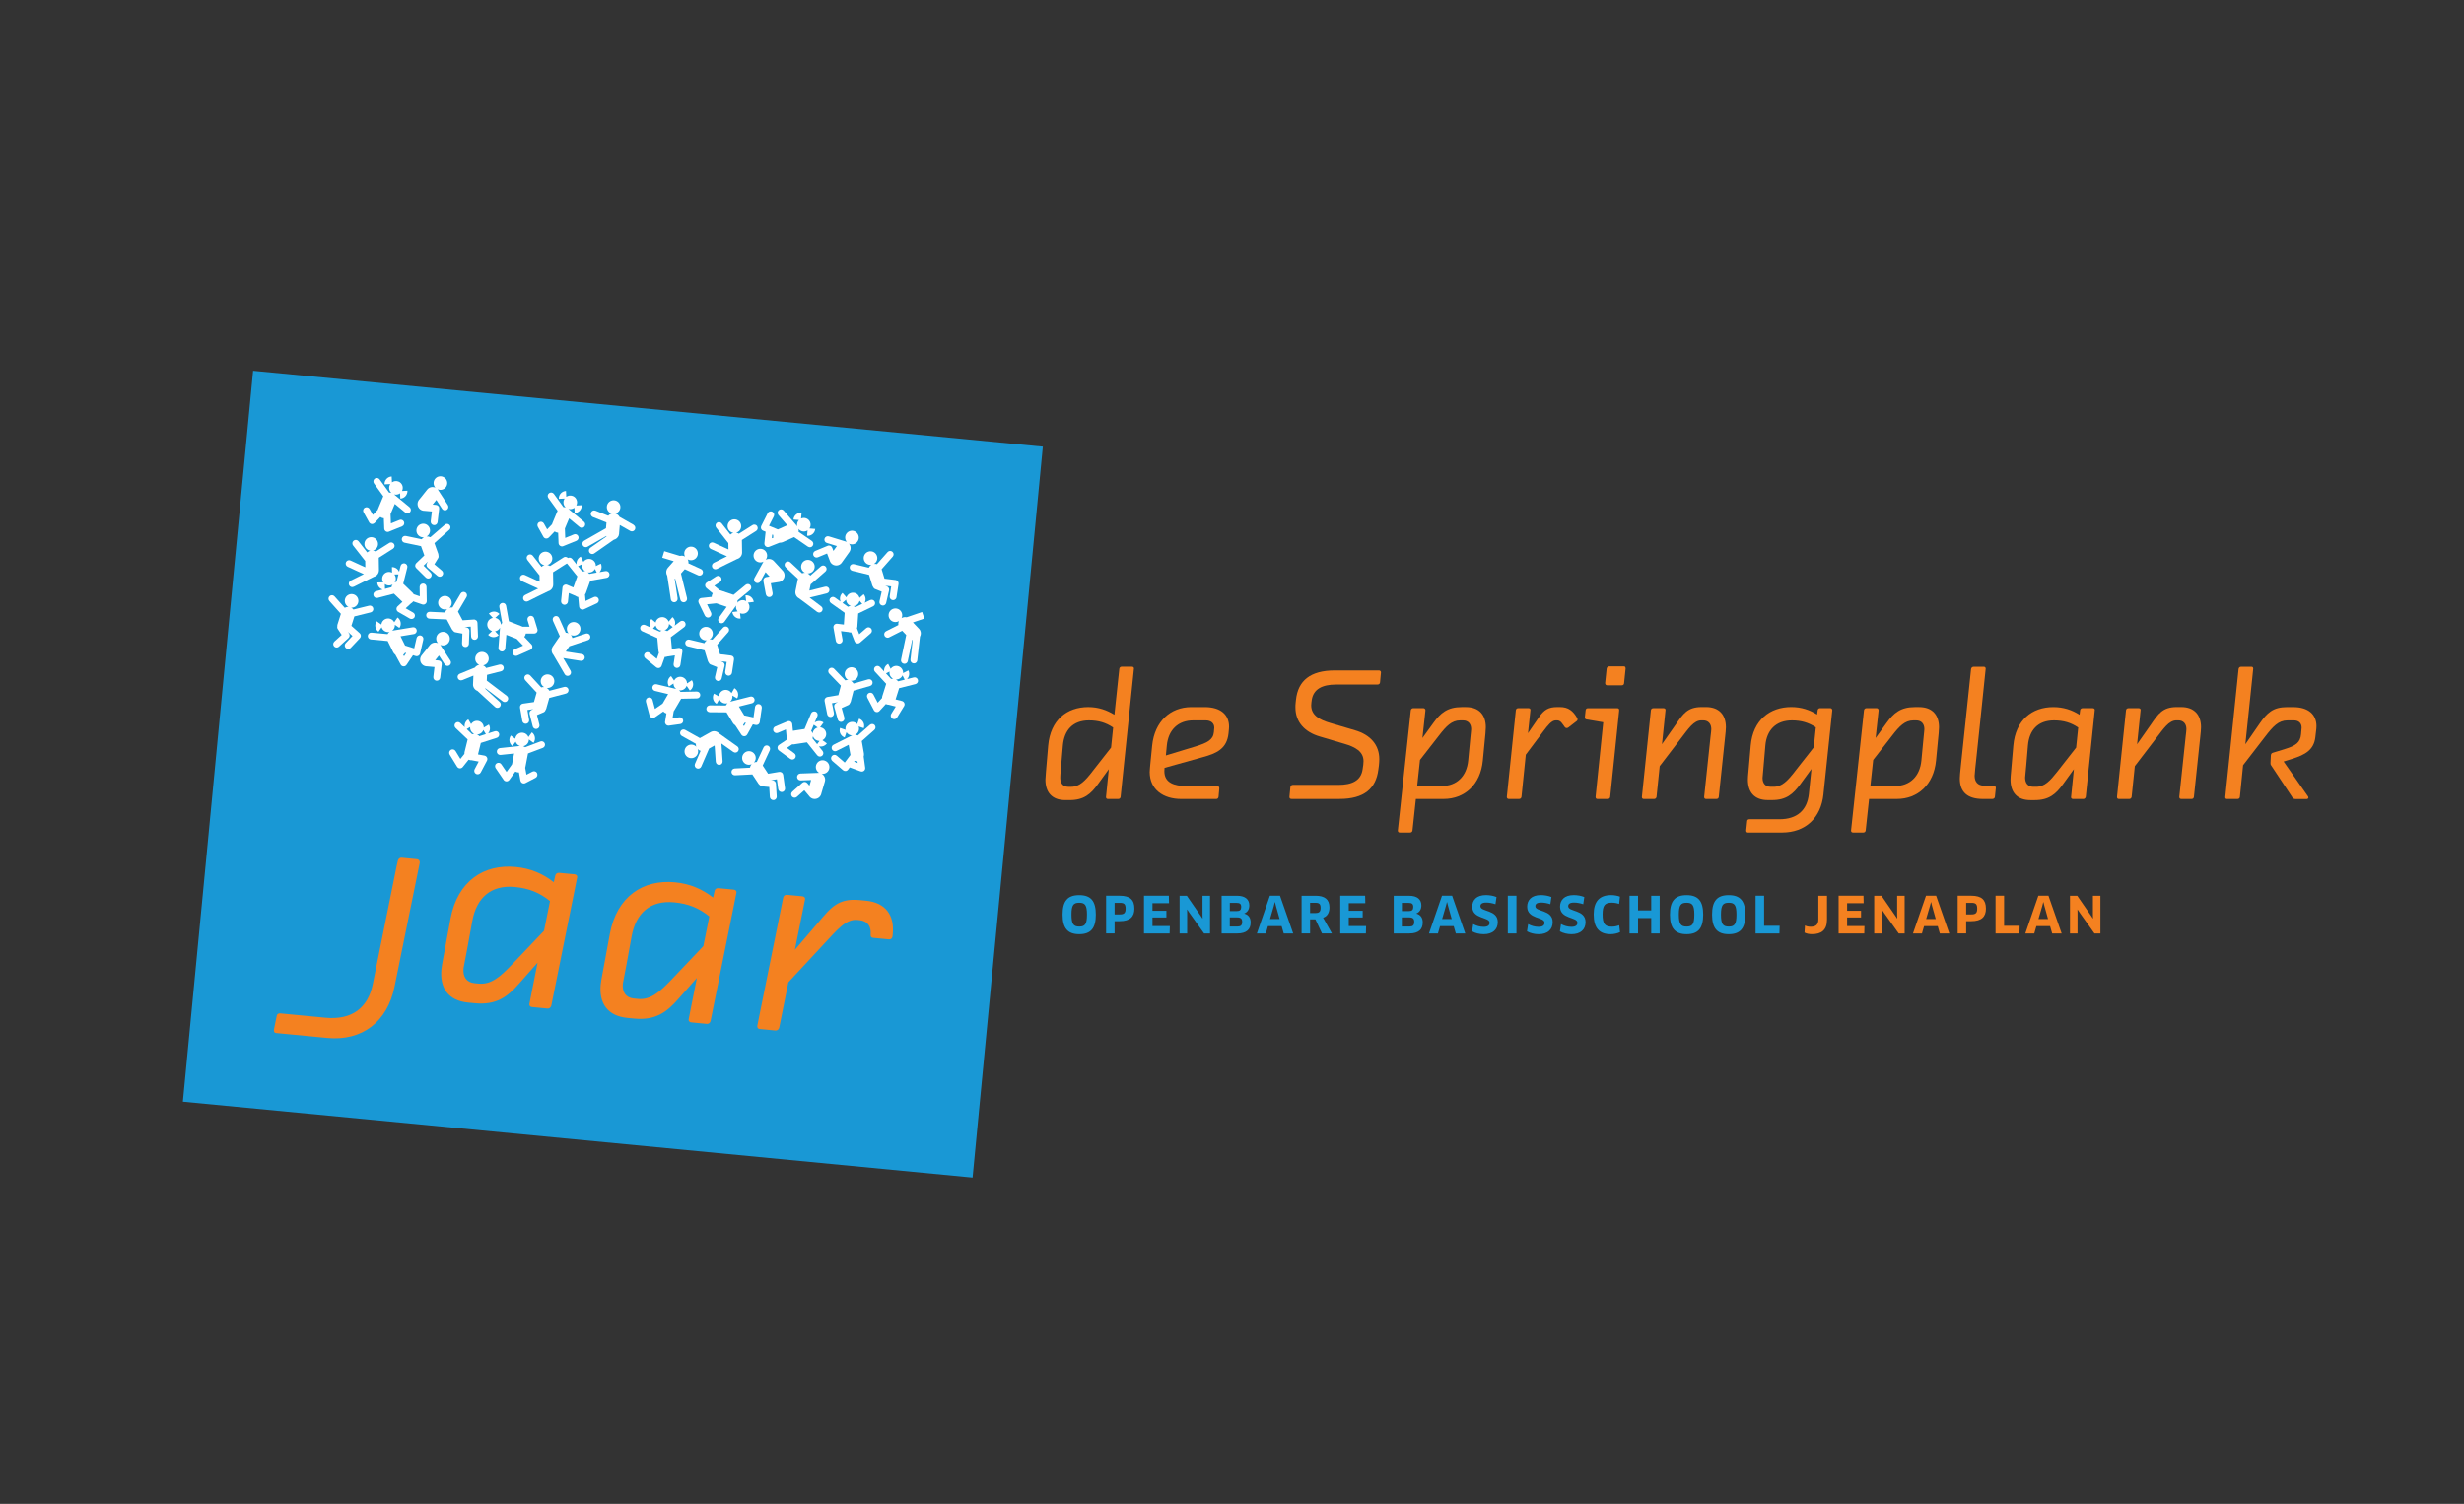<?xml version="1.0" encoding="UTF-8"?>
<svg xmlns="http://www.w3.org/2000/svg" xmlns:xlink="http://www.w3.org/1999/xlink" viewBox="0 0 1024 625">
  <rect x="0" y="0" width="1024" height="625" fill="#333333" stroke="none"/>
  <defs>
    <style>
      .cls-1 {
        fill: none;
      }

      .cls-2 {
        fill: #1998d5;
      }

      .cls-3 {
        fill: #00adee;
        mix-blend-mode: multiply;
      }

      .cls-4 {
        isolation: isolate;
      }

      .cls-5 {
        fill: #fff;
      }

      .cls-6 {
        fill: #f48120;
      }

      .cls-7 {
        clip-path: url(#clippath);
      }
    </style>
    <clipPath id="clippath">
      <rect class="cls-1" x="-1296.63" width="1024" height="625"/>
    </clipPath>
  </defs>
  <g class="cls-4">
    <g id="Laag_1" data-name="Laag 1">
      <g class="cls-7">
        <path class="cls-3" d="M113.89,225.12C-138.3-52.34-599.99,57.57-599.99,57.57c0,0,214.61,204.22,196.79,871.77-3.09,115.83,277.03,40.94,451.08-106.63,174.03-147.54,263.43-380.41,66.01-597.59Z"/>
      </g>
      <g>
        <rect class="cls-2" x="102.12" y="156.91" width="305.17" height="329.71" transform="translate(-89.97 544.49) rotate(-84.51)"/>
        <path class="cls-5" d="M338.92,295.76c-.72-.3-1.56.04-1.86.76l-2.7,6.44-4.83.75-.27-2.75c-.04-.45-.3-.85-.69-1.09-.39-.23-.86-.26-1.28-.09l-5.1,2.15c-.67.28-1,1-.83,1.67.02.07.04.13.06.19.31.73,1.14,1.07,1.87.76l3.32-1.4.27,2.78c0,.06.02.12.03.18-.04.28-.04.56,0,.85.02.14.05.28.1.42l-3.26,2.18c-.39.26-.62.69-.63,1.16,0,.13.01.27.04.39.08.32.27.59.54.79l4.74,3.49c.63.47,1.53.33,1.99-.31.47-.63.33-1.52-.3-1.99l-3.1-2.28,2.23-1.49c.28.04.58.05.89,0,.07-.01.15-.03.22-.05l4.97-.76,4.29,5.38c.49.62,1.38.72,2,.23.62-.49.71-1.39.23-2.01l-1.57-1.97c1.22.33,2.56-.1,3.35-1.18l-1.86-1.35c1.08-.53,1.75-1.72,1.55-2.98-.2-1.3-1.27-2.25-2.52-2.37l1.44-2c-1.13-.81-2.61-.77-3.67.01l1.12-2.67c.3-.72-.04-1.56-.76-1.86M339.81,302.36c-1.15.3-1.98,1.3-2.08,2.46-.13-.4-.34-.75-.62-1.04l1.08-2.59,1.62,1.17M339.59,309.28l-1.95-2.45c.12-.27.19-.56.22-.86.39,1.17,1.49,1.95,2.72,1.94l-.99,1.37Z"/>
        <path class="cls-5" d="M342.92,290.26c.22-.32.55-.53.93-.6l4.57-.76,1.03-3.96-4.85-5.03c-.54-.56-.53-1.47.04-2.01.56-.55,1.47-.53,2.01.04l4.64,4.81c.38-.14.79-.19,1.22-.15-1.12-.6-1.72-1.9-1.39-3.18.39-1.51,1.92-2.42,3.43-2.03,1.51.39,2.42,1.93,2.03,3.44-.35,1.36-1.64,2.23-3,2.1.49.26.89.67,1.15,1.15l6.09-1.75c.76-.22,1.55.22,1.77.98.21.76-.22,1.55-.98,1.76l-6.88,1.98-1.06,4.08c-.01.08-.03.15-.04.22-.08.31-.21.59-.37.84-.13.37-.39.69-.77.86l-2.7,1.21,1.1,3.96c.21.76-.23,1.54-.99,1.75-.17.05-.35.06-.52.05-.57-.05-1.08-.45-1.23-1.04l-1.43-5.14c-.19-.68.14-1.39.79-1.68l.74-.33-2.48.42.79,4.04c.15.77-.35,1.52-1.12,1.67-.14.03-.27.03-.41.02-.61-.06-1.14-.51-1.26-1.15l-1.08-5.47c-.08-.37,0-.77.23-1.08Z"/>
        <path class="cls-5" d="M293.54,294.55c0,.79.63,1.43,1.41,1.44l6.98.06,2.68,4.45h0c.24.39.57.7.94.92l2.56,3.91c.27.42.75.66,1.24.64.16,0,.3-.04.45-.09.32-.12.58-.34.75-.65l2.33-4.2,1.14.25c.27.06.55.03.8-.06.11-.04.22-.09.32-.17.33-.22.54-.57.6-.96l.85-5.87c.11-.78-.43-1.51-1.2-1.62-.78-.11-1.5.43-1.61,1.21l-.63,4.35-3.86-.85-2.21-3.67,5.45-1.38c.06-.01.1-.03.15-.05.67-.25,1.06-.97.88-1.68-.19-.76-.97-1.23-1.73-1.03l-8.07,2.04c-.1.02-.2.06-.28.1-.02,0-.04.02-.07.02.75-.64,1.1-1.62.96-2.57l1.98,1.15c.86-1.48.35-3.38-1.14-4.25l-1.21,2.08s0,0,0-.01c-.8-1.33-2.54-1.76-3.87-.95-.85.52-1.33,1.41-1.36,2.34l-2.06-1.19c-.86,1.49-.36,3.4,1.12,4.26l1.13-1.95c.05.15.13.29.21.43.68,1.13,2.02,1.61,3.23,1.24-.32.27-.56.6-.73.96l-6.67-.06c-.78,0-1.43.63-1.44,1.41M309.2,301.79l-.4-.61c.3-.25.54-.55.71-.89l.46.1-.78,1.39Z"/>
        <path class="cls-5" d="M299.63,239.93c.43.66.23,1.54-.43,1.97h0l-2.35,1.52,2.24,1.87c.12.03.24.05.37.09h0s5.15,1.75,5.15,1.75c.08.02.15.05.23.09l5.05-4.18c.61-.5,1.5-.42,2,.19.5.61.42,1.51-.19,2l-5.19,4.3c.03.32,0,.64-.07.96.72-.92,1.96-1.33,3.13-.93.18.06.35.14.51.23l-.28-2.37c1.7-.2,3.24,1.02,3.45,2.73l-2.41.29c.6.73.82,1.74.5,2.7-.5,1.48-2.1,2.27-3.57,1.77-.08-.03-.15-.06-.23-.09l.27,2.25c-1.71.2-3.26-1.02-3.46-2.72l2.2-.26c-.57-.66-.82-1.57-.63-2.46,0,.01-.02.03-.02.04l-4.86,6.76c-.46.64-1.35.78-1.99.33-.36-.26-.56-.66-.59-1.07-.02-.32.06-.65.27-.93l3.28-4.56-4.09-1.4c-.08-.02-.15-.04-.22-.06-.02,0-.03,0-.04-.01l-3.83.41,1.68,3.46c.34.71.05,1.56-.66,1.91-.71.34-1.56.05-1.91-.66l-2.57-5.29c-.08-.17-.13-.35-.14-.53-.02-.27.04-.54.17-.79.23-.41.63-.68,1.1-.72l4.28-.46c0-.3.05-.6.15-.9.07-.21.17-.4.27-.58l-2.64-2.21c-.3-.25-.48-.62-.51-1,0-.06,0-.12,0-.18.03-.45.27-.86.65-1.11l3.97-2.56c.67-.43,1.55-.24,1.98.43"/>
        <path class="cls-5" d="M326.45,233.78c.53-.57,1.44-.61,2.01-.07l4.88,4.55c.37-.16.78-.23,1.19-.22-1.14-.55-1.8-1.81-1.54-3.1.31-1.53,1.79-2.52,3.32-2.21,1.52.31,2.52,1.79,2.21,3.32-.28,1.38-1.51,2.31-2.86,2.26.44.21.81.53,1.08.92l4.42-3.87c.59-.52,1.49-.46,2.01.13.52.59.46,1.5-.13,2.01l-5.96,5.21c-.06.05-.11.1-.18.13l-.53,2.6,2.12-.51,4.44-1.1c.76-.19,1.54.28,1.73,1.04.19.77-.28,1.54-1.04,1.73l-4.45,1.1-2.73.66,1.21.9,3.66,2.76c.63.47.75,1.37.28,1.99-.47.62-1.35.75-1.98.29h-.02s-3.65-2.77-3.65-2.77l-3.83-2.85c-1.11-.55-1.76-1.78-1.52-3.05h-.01l1.04-5.09-5.1-4.77c-.58-.53-.6-1.44-.07-2.01"/>
        <path class="cls-5" d="M191.06,280l6.29-2.56c.42-.59,1.07-1,1.81-1.13-1.03-.46-1.73-1.51-1.67-2.71.07-1.56,1.39-2.76,2.94-2.68,1.56.07,2.76,1.39,2.69,2.95-.06,1.35-1.06,2.43-2.34,2.65.52.23.96.61,1.26,1.09l5.55-1.42c.76-.19,1.54.27,1.73,1.03.18.71-.21,1.44-.88,1.69-.05.02-.1.04-.15.04l-5.89,1.51-.11,2.41,4.03,3.06,4.31,3.27c.63.47.75,1.37.27,2-.17.22-.39.38-.63.47-.44.17-.96.11-1.36-.2l-4.31-3.27-2.85-2.16c-.04.06-.08.12-.12.18l2.36,2.16,3.68,3.35c.58.53.62,1.44.09,2.01-.16.17-.35.3-.55.37-.49.18-1.05.09-1.46-.28l-3.68-3.36-3.63-3.32c-.86-.31-1.52-1.02-1.76-1.9-.01-.04-.02-.07-.03-.11-.06-.24-.09-.5-.07-.77,0-.07.01-.15.02-.22l.14-3.37-4.61,1.88h-.04c-.72.28-1.53-.07-1.82-.79-.3-.73.06-1.56.78-1.85Z"/>
        <path class="cls-5" d="M284.67,258.56c-.47-.63-1.37-.76-2-.28l-2.31,1.74c.49-1.22.18-2.67-.89-3.56l-1.59,1.89c-.42-1.19-1.61-1.99-2.92-1.87-1.27.11-2.26,1.05-2.5,2.24l-1.77-1.48c-.86,1.03-.95,2.45-.33,3.54l-2.3-1.04c-.72-.32-1.57,0-1.89.71-.33.72,0,1.56.71,1.89l6.28,2.84.47,5.01c0,.08,0,.15.01.23.03.31.11.6.22.86l-.9,2.53-2.98-2.45c-.6-.5-1.51-.42-2.01.19-.5.61-.42,1.51.19,2.01l4.54,3.75c.26.21.57.33.89.33.13,0,.27-.02.39-.05.45-.12.81-.46.97-.89l1.32-3.7c.14,0,.28,0,.43,0,.29-.03.57-.1.83-.2.06,0,.12,0,.18-.01l2.77-.42-.54,3.57c-.12.78.42,1.51,1.19,1.63.07,0,.14.01.2.01.7,0,1.31-.5,1.42-1.21l.83-5.48c.07-.45-.08-.9-.4-1.22s-.78-.47-1.22-.4l-2.73.41-.46-4.88,5.59-4.19c.63-.47.76-1.37.29-2M278.04,259.31l1.53,1.29-2.25,1.68c-.35-.2-.75-.31-1.16-.34,1.1-.39,1.87-1.43,1.88-2.63M272.47,259.93c.28,1.2,1.31,2.08,2.54,2.16-.29.1-.55.25-.79.43l-2.84-1.29,1.09-1.29Z"/>
        <path class="cls-5" d="M344.99,248.63c-.46.64-.31,1.53.34,1.99l5.7,4.05-.33,4.89-2.74-.34c-.46-.06-.91.11-1.22.43-.31.33-.44.79-.37,1.23l.98,5.46c.13.71.76,1.2,1.45,1.17.07,0,.13-.01.2-.02.77-.14,1.29-.88,1.15-1.65l-.63-3.55,2.78.35c.06,0,.12.01.18.01.26.1.54.16.84.18.14.01.29.01.42,0l1.41,3.67c.17.43.53.76.99.87.13.03.26.05.39.04.33-.01.64-.13.89-.35l4.45-3.86c.59-.51.66-1.42.14-2.01-.52-.6-1.42-.66-2.01-.14l-2.91,2.53-.96-2.5c.11-.27.18-.56.2-.87,0-.07,0-.15,0-.23l.34-5.02,6.2-3c.71-.34,1.01-1.2.66-1.91-.34-.71-1.19-1-1.91-.66l-2.27,1.1c.6-1.11.47-2.53-.42-3.53l-1.73,1.53c-.28-1.18-1.29-2.09-2.56-2.17-1.32-.09-2.48.75-2.87,1.94l-1.63-1.84c-1.04.92-1.32,2.38-.8,3.59l-2.36-1.68c-.64-.46-1.53-.31-1.99.34M351.63,249.21c.04,1.19.84,2.22,1.95,2.58-.41.04-.81.17-1.16.38l-2.29-1.63,1.5-1.33M358.33,250.95l-2.81,1.36c-.24-.17-.51-.31-.79-.41,1.22-.12,2.23-1.02,2.48-2.23l1.12,1.27Z"/>
        <path class="cls-5" d="M324.88,321.05c-.32-.23-.7-.32-1.08-.26l-4.58.77-2.25-3.41,2.94-6.34c.34-.71.03-1.56-.69-1.9-.71-.34-1.56-.02-1.89.69l-2.82,6.06c-.41,0-.81.08-1.2.25.86-.93,1.02-2.36.29-3.46-.86-1.31-2.61-1.67-3.91-.81-1.3.86-1.67,2.61-.81,3.92.77,1.18,2.28,1.58,3.52,1.02-.38.41-.63.92-.71,1.46l-6.35.33c-.78.04-1.39.71-1.35,1.49.04.79.71,1.39,1.5,1.35l7.16-.37,2.34,3.53c.03.06.07.13.11.19.17.26.39.49.62.67.23.31.59.53,1.01.57l2.96.27.25,4.11c.04.78.72,1.38,1.51,1.33.18,0,.36-.05.51-.12.52-.24.87-.78.83-1.39l-.33-5.33c-.04-.7-.59-1.27-1.29-1.33l-.8-.07,2.48-.42.56,4.08c.11.78.83,1.32,1.61,1.22.14-.01.28-.06.4-.11.56-.25.91-.86.82-1.5l-.77-5.53c-.05-.37-.26-.72-.56-.95Z"/>
        <path class="cls-5" d="M363.53,301.36c-.52-.59-1.43-.64-2.02-.12l-5.01,4.42c-.37-.16-.77-.26-1.18-.25,1.15-.52,1.86-1.76,1.63-3.05-.03-.16-.07-.32-.12-.46l2.14.73c.56-1.62-.31-3.39-1.94-3.96l-.78,2.25c-.63-.69-1.58-1.05-2.56-.88-1.53.26-2.57,1.72-2.3,3.26,0,0,0,0,0,0l-2.28-.78c-.56,1.63.3,3.41,1.92,3.96l.74-2.17c.52.82,1.42,1.33,2.41,1.32-.02,0-.04.02-.07.03-.1.02-.19.06-.28.1l-7.44,3.75c-.7.36-.99,1.22-.63,1.92.33.65,1.1.95,1.77.69.05-.02.1-.04.14-.06l5.02-2.53.75,4.22-2.37,3.17-3.33-2.87c-.6-.52-1.5-.45-2.02.15-.51.6-.44,1.5.15,2.02l4.49,3.87c.3.26.7.38,1.09.34.12-.01.23-.04.34-.08.26-.1.48-.26.65-.48l.69-.94,4.53,1.65c.33.12.68.11.99,0,.14-.05.28-.13.39-.22.39-.31.59-.8.52-1.3l-.63-4.64c.13-.41.18-.86.1-1.32h0l-.89-5.12,5.23-4.63c.59-.52.65-1.42.13-2.01M354.94,316.57l.28-.38c.35.14.73.21,1.12.2l.1.72-1.5-.55Z"/>
        <path class="cls-5" d="M220.19,256c-.75.23-1.18,1.03-.95,1.78h0l.82,2.68-2.92-.02c-.1-.06-.22-.12-.34-.17h0s-5.08-1.99-5.08-1.99c-.08-.03-.15-.06-.23-.09l-1.16-6.46c-.14-.78-.88-1.29-1.66-1.15-.78.14-1.29.88-1.15,1.66l1.19,6.64c-.23.22-.42.48-.56.78.05-1.16-.64-2.28-1.79-2.73-.17-.07-.36-.12-.54-.15l1.75-1.63c-1.17-1.26-3.14-1.32-4.41-.14l1.66,1.77c-.93.17-1.76.8-2.13,1.74-.58,1.46.14,3.09,1.59,3.66.08.03.15.05.23.08l-1.66,1.55c1.17,1.26,3.15,1.33,4.4.16l-1.51-1.62c.87-.13,1.65-.66,2.07-1.48,0,.02-.01.04-.01.05l-.65,8.3c-.07.79.52,1.47,1.31,1.53.44.04.85-.13,1.13-.43.23-.23.37-.53.4-.88l.45-5.61,4.03,1.58c.07.03.14.07.21.1.02,0,.03,0,.04.01l2.67,2.78-3.54,1.56c-.72.31-1.04,1.16-.73,1.88.32.72,1.16,1.05,1.88.73l5.4-2.38c.17-.07.33-.18.45-.31.19-.19.32-.44.37-.72.09-.45-.04-.93-.36-1.26l-2.98-3.11c.2-.23.36-.49.47-.78.09-.21.14-.41.17-.62l3.45.02c.4,0,.78-.16,1.04-.43.04-.05.08-.09.11-.14.27-.36.36-.84.22-1.27l-1.38-4.53c-.23-.76-1.03-1.18-1.78-.95"/>
        <path class="cls-5" d="M314.69,218.68c-.42-.66-1.31-.87-1.97-.44l-5.65,3.58c-.33-.22-.71-.37-1.13-.43,1.22-.33,2.11-1.45,2.09-2.77-.02-1.56-1.29-2.8-2.86-2.79-1.56.02-2.81,1.29-2.8,2.86.02,1.4,1.07,2.55,2.4,2.76-.48.13-.9.38-1.24.7l-3.62-4.63c-.49-.62-1.38-.73-2.01-.24-.62.49-.73,1.39-.24,2.01l4.89,6.23c.05.06.1.12.15.16l.04,2.66-1.99-.9-4.16-1.9c-.72-.33-1.56-.01-1.89.7-.33.72-.01,1.56.7,1.89l4.17,1.91,2.56,1.15-1.35.66-4.12,2.04c-.71.35-.99,1.21-.65,1.91.35.7,1.19.99,1.9.65h.02s4.1-2.04,4.1-2.04l4.3-2.1c1.2-.33,2.07-1.42,2.07-2.71h0s-.08-5.19-.08-5.19l5.91-3.75c.66-.42.86-1.3.44-1.96"/>
        <path class="cls-5" d="M236.19,232.1c-.42-.66-1.31-.87-1.97-.44l-5.65,3.58c-.34-.22-.71-.37-1.13-.43,1.22-.33,2.11-1.44,2.09-2.77-.02-1.56-1.3-2.8-2.86-2.79-1.56.02-2.81,1.3-2.79,2.86.02,1.4,1.06,2.55,2.4,2.76-.47.12-.89.37-1.24.7l-3.62-4.63c-.5-.62-1.39-.73-2.01-.24-.62.49-.73,1.39-.24,2.01l4.89,6.23c.04.06.1.12.15.16l.04,2.66-1.99-.9-4.16-1.91c-.72-.33-1.56-.01-1.89.7-.33.72,0,1.56.71,1.89l4.17,1.91,2.56,1.15-1.36.66-4.12,2.04c-.71.35-.99,1.21-.65,1.91.34.7,1.19.99,1.89.65h.02s4.1-2.05,4.1-2.05l4.3-2.1c1.19-.33,2.07-1.42,2.07-2.71h.01s-.08-5.19-.08-5.19l5.91-3.75c.66-.42.86-1.3.44-1.96"/>
        <path class="cls-5" d="M383.22,254.34l-6.43,2.2c-.71-.16-1.47-.05-2.12.34.49-1.03.32-2.28-.51-3.15-1.08-1.13-2.88-1.16-4.01-.08-1.12,1.08-1.16,2.87-.09,3.99.93.98,2.4,1.14,3.52.46-.24.52-.32,1.09-.23,1.65l-5.11,2.58c-.7.35-.99,1.21-.64,1.92.34.65,1.11.95,1.78.7.05-.02.1-.04.14-.07l5.42-2.74,1.67,1.75-1.04,4.96-1.11,5.3c-.16.77.33,1.53,1.11,1.69.28.06.55.03.8-.06.44-.17.8-.55.89-1.05l1.12-5.3.71-3.5c.07.02.14.04.21.05l-.36,3.19-.56,4.95c-.09.78.47,1.49,1.25,1.58.23.03.46,0,.66-.07.48-.19.85-.63.91-1.18l.56-4.95.56-4.9c.45-.8.48-1.77.09-2.59-.02-.03-.04-.07-.06-.1-.12-.23-.27-.44-.45-.63-.05-.06-.11-.11-.17-.15l-2.32-2.45,4.73-1.62"/>
        <path class="cls-5" d="M381.47,282.57c-.19-.77-.97-1.23-1.73-1.04l-2.81.71c.93-.93,1.2-2.39.57-3.63l-2.19,1.12c.07-1.26-.71-2.46-1.97-2.86-1.22-.39-2.49.09-3.18,1.09l-1.06-2.05c-1.19.62-1.82,1.89-1.67,3.14l-1.72-1.85c-.54-.58-1.44-.61-2.02-.08-.58.53-.62,1.44-.08,2.01l4.68,5.06-1.51,4.8c-.04.07-.06.15-.08.21-.09.29-.13.59-.13.88l-1.81,1.98-1.79-3.42c-.37-.7-1.22-.97-1.92-.6-.69.37-.96,1.23-.6,1.93l2.73,5.22c.16.29.4.52.69.65.12.05.26.09.39.1.46.06.92-.1,1.23-.45l2.66-2.9c.13.06.25.12.39.16.28.09.56.13.85.14.05.02.11.04.17.05l2.71.69-1.89,3.07c-.41.67-.2,1.55.47,1.97.06.03.12.07.18.09.64.28,1.41.05,1.79-.56l2.9-4.72c.24-.39.28-.86.11-1.28-.17-.42-.53-.73-.96-.85l-2.68-.68,1.48-4.67,6.77-1.69c.77-.19,1.23-.97,1.04-1.73M375.07,280.69l.91,1.78-2.73.68c-.25-.32-.57-.58-.94-.77,1.16.07,2.27-.59,2.75-1.69M369.69,279.09c-.2,1.21.41,2.43,1.51,2.98-.3-.01-.6.02-.88.09l-2.12-2.3,1.5-.77Z"/>
        <path class="cls-5" d="M373.15,241.6c-.23-.3-.58-.5-.96-.55l-4.61-.57-1.19-3.91,4.62-5.24c.52-.59.47-1.49-.13-2.01-.59-.52-1.48-.47-2.01.12l-4.43,5.01c-.39-.12-.81-.16-1.23-.1,1.09-.65,1.64-1.97,1.25-3.24-.45-1.49-2.03-2.34-3.52-1.88-1.49.45-2.34,2.02-1.88,3.52.41,1.35,1.74,2.17,3.08,1.98-.48.29-.85.71-1.09,1.2l-6.18-1.48c-.77-.19-1.54.29-1.72,1.04-.18.77.29,1.54,1.05,1.72l6.96,1.68,1.24,4.03c.02.08.03.15.06.22.09.3.23.58.4.82.14.36.42.67.81.83l2.75,1.1-.92,4.01c-.18.77.3,1.54,1.07,1.71.17.04.34.05.51.03.57-.09,1.06-.5,1.19-1.1l1.21-5.2c.16-.69-.21-1.38-.86-1.64l-.75-.3,2.5.3-.62,4.07c-.12.78.42,1.51,1.2,1.62.14.02.28.02.41,0,.6-.09,1.12-.56,1.21-1.21l.84-5.52c.06-.38-.04-.77-.27-1.08Z"/>
        <path class="cls-5" d="M304.79,273c-.23-.31-.58-.51-.96-.55l-4.61-.57-1.19-3.91,4.62-5.24c.52-.59.47-1.49-.13-2.01-.59-.53-1.49-.47-2.01.12l-4.43,5c-.39-.12-.8-.15-1.22-.09,1.09-.65,1.64-1.97,1.25-3.24-.45-1.49-2.03-2.33-3.52-1.88-1.49.45-2.33,2.02-1.88,3.51.41,1.35,1.74,2.17,3.08,1.98-.48.28-.86.71-1.09,1.19l-6.18-1.48c-.77-.19-1.54.29-1.72,1.05-.18.77.29,1.54,1.05,1.72l6.96,1.68,1.24,4.03c.02.07.04.15.06.22.09.3.23.57.4.82.14.36.42.67.81.82l2.75,1.1-.93,4.01c-.18.76.3,1.53,1.07,1.71.17.04.34.05.51.03.57-.09,1.06-.5,1.19-1.1l1.2-5.2c.16-.68-.21-1.38-.86-1.64l-.75-.3,2.5.31-.62,4.07c-.12.78.42,1.51,1.2,1.62.14.03.28.03.41,0,.6-.09,1.12-.56,1.21-1.2l.84-5.53c.06-.38-.04-.77-.27-1.08Z"/>
        <path class="cls-5" d="M337.75,226.8c.45-.65.29-1.54-.36-1.99l-5.51-3.79c.07-.39.06-.81-.04-1.21.77.99,2.15,1.37,3.36.84.15-.06.29-.14.42-.23l-.19,2.25c1.71.15,3.21-1.12,3.37-2.84l-2.38-.2c.51-.78.63-1.78.23-2.69-.63-1.43-2.3-2.08-3.72-1.45,0,0-.01,0-.01,0l.21-2.4c-1.72-.14-3.23,1.12-3.38,2.83l2.28.19c-.67.7-.94,1.71-.7,2.67-.01-.02-.03-.04-.04-.06-.04-.09-.1-.17-.16-.24l-5.45-6.32c-.51-.59-1.41-.66-2.01-.14-.56.48-.66,1.29-.25,1.88.03.04.07.09.09.13l3.67,4.26-3.92,1.75-3.66-1.53,1.99-3.93c.35-.7.07-1.56-.63-1.92-.7-.35-1.56-.07-1.92.63l-2.67,5.3c-.18.36-.2.76-.06,1.13.04.11.1.22.16.31.15.22.37.4.63.51l1.08.45-.51,4.78c-.03.34.06.69.24.96.09.12.19.24.32.33.4.31.92.38,1.39.2l4.35-1.73c.43.03.87-.03,1.3-.21h0s4.75-2.1,4.75-2.1l5.75,3.96c.65.45,1.54.29,1.99-.36M320.91,222.14l.43.18c-.05.37-.03.76.07,1.14l-.67.26.17-1.58Z"/>
        <path class="cls-5" d="M283.89,299.32c-.11-.78-.83-1.32-1.61-1.21h0l-2.78.38.48-2.88c.07-.1.15-.2.21-.31h0s2.76-4.7,2.76-4.7c.04-.07.08-.14.12-.21l6.57-.13c.79-.01,1.41-.66,1.39-1.46-.02-.78-.67-1.41-1.45-1.4l-6.75.14c-.18-.26-.41-.49-.68-.68,1.14.23,2.35-.28,2.98-1.34.1-.16.17-.33.23-.51l1.34,1.98c1.42-.96,1.79-2.9.84-4.32l-2.01,1.35c-.02-.95-.51-1.86-1.4-2.37-1.34-.8-3.08-.35-3.86.99-.04.07-.08.14-.11.21l-1.27-1.88c-1.43.96-1.81,2.9-.85,4.32l1.84-1.24c0,.87.4,1.73,1.14,2.27-.01,0-.03,0-.04-.01l-8.1-1.94c-.77-.19-1.54.29-1.72,1.05-.1.43,0,.86.24,1.19.19.26.47.45.81.53l5.46,1.32-2.18,3.74c-.04.06-.09.12-.12.19,0,.01-.01.03-.02.03l-3.17,2.2-.99-3.73c-.2-.76-.98-1.21-1.74-1.01-.76.21-1.21.99-1.02,1.75l1.51,5.69c.05.18.13.35.24.49.17.22.39.39.65.48.44.17.92.1,1.31-.17l3.54-2.45c.19.23.42.42.69.58.19.11.39.2.59.26l-.56,3.4c-.07.39.04.79.27,1.09.04.05.08.1.12.14.32.32.77.48,1.22.42l4.7-.65c.78-.11,1.32-.83,1.22-1.61"/>
        <path class="cls-5" d="M282.82,303.92c-.39.68-.14,1.55.54,1.94l5.84,3.26c-.04.4.01.81.15,1.2-.87-.91-2.27-1.16-3.42-.52-1.36.76-1.85,2.48-1.1,3.84.76,1.36,2.48,1.85,3.84,1.09,1.23-.68,1.75-2.15,1.29-3.42.34.35.75.61,1.2.75l-2.34,5.39c-.31.72.02,1.56.74,1.88.73.31,1.57-.02,1.88-.75l3.15-7.27c.03-.07.05-.13.07-.2l2.32-1.3.16,2.18.31,4.57c.06.78.73,1.38,1.52,1.33.79-.05,1.38-.73,1.33-1.52l-.3-4.58-.2-2.8,1.22.87,3.75,2.65c.65.45,1.54.3,1.99-.35.45-.63.3-1.52-.33-1.98h-.02s-3.75-2.66-3.75-2.66l-3.89-2.78c-.86-.9-2.24-1.14-3.37-.53h0s-4.54,2.54-4.54,2.54l-6.1-3.41c-.69-.39-1.56-.14-1.94.55"/>
        <path class="cls-5" d="M342.66,316.06c-1.5-.44-3.07.42-3.5,1.92-.37,1.27.2,2.59,1.29,3.22-.29-.04-.56-.03-.83.02l-6.99.25c-.78.03-1.4.69-1.38,1.48.03.78.68,1.39,1.46,1.38h.03l4.36-.16-.7,2.38-.92-1.09c-.25-.3-.6-.47-.98-.5-.39-.03-.77.1-1.06.36l-4.17,3.71c-.58.52-.64,1.43-.11,2.02.52.59,1.42.64,2.01.12l3.08-2.74,1.98,2.36c.36.53.89.95,1.55,1.15,1.5.43,3.07-.43,3.5-1.93.02-.07.03-.14.05-.22l1.47-4.98c.37-1.26-.19-2.58-1.29-3.22,1.36.17,2.67-.66,3.07-2.01.43-1.5-.42-3.06-1.92-3.5Z"/>
        <path class="cls-5" d="M355.7,221.08c-1.27-.91-3.03-.61-3.94.67-.77,1.08-.66,2.51.17,3.47-.26-.13-.52-.22-.79-.26l-6.68-2.05c-.76-.23-1.55.19-1.79.95-.23.75.19,1.54.93,1.78h.03s4.17,1.29,4.17,1.29l-1.44,2.02-.51-1.33c-.14-.36-.41-.65-.76-.8-.36-.15-.75-.16-1.12,0l-5.16,2.14c-.73.3-1.07,1.14-.77,1.87.3.73,1.13,1.07,1.86.77l3.81-1.58,1.1,2.88c.17.62.53,1.19,1.09,1.59,1.28.9,3.04.6,3.94-.67.04-.06.08-.13.12-.19l3.02-4.23c.76-1.07.67-2.5-.16-3.46,1.22.61,2.74.25,3.56-.9.9-1.27.61-3.03-.67-3.93Z"/>
        <path class="cls-5" d="M314.07,228.83c-1.15,1.06-1.22,2.84-.16,3.99.9.97,2.32,1.17,3.43.55-.18.22-.32.46-.42.72l-3.38,6.12c-.38.69-.13,1.56.56,1.94.68.38,1.55.13,1.93-.54v-.02s2.12-3.82,2.12-3.82l1.68,1.82-1.41.23c-.38.06-.72.27-.93.58-.22.32-.31.71-.24,1.09l1.03,5.49c.15.77.89,1.28,1.67,1.14.77-.15,1.28-.89,1.14-1.66l-.76-4.05,3.04-.48c.64-.04,1.28-.28,1.78-.75,1.14-1.06,1.21-2.85.15-4-.05-.05-.11-.1-.16-.16l-3.52-3.82c-.89-.97-2.31-1.16-3.42-.55.85-1.07.81-2.63-.14-3.67-1.06-1.14-2.84-1.21-3.99-.15Z"/>
        <path class="cls-5" d="M276.05,229.06l6.51,1.97c.7-.2,1.46-.11,2.12.26-.52-1.01-.4-2.27.4-3.16,1.04-1.18,2.83-1.28,3.99-.24,1.16,1.04,1.27,2.82.23,3.99-.9,1-2.35,1.22-3.49.58.26.51.36,1.08.29,1.65l5.22,2.38c.72.33,1.03,1.18.7,1.89-.31.67-1.06.99-1.75.76-.04-.01-.1-.03-.14-.06l-5.54-2.53-1.59,1.81,1.21,4.91,1.3,5.25c.19.77-.28,1.54-1.04,1.73-.27.07-.54.05-.79-.03-.45-.15-.82-.52-.93-1.01l-1.31-5.26-.85-3.47c-.07.03-.14.04-.21.06l.48,3.17.75,4.92c.12.78-.42,1.51-1.2,1.63-.23.03-.45.01-.66-.05-.49-.17-.88-.59-.96-1.14l-.75-4.94-.75-4.87c-.47-.78-.54-1.75-.18-2.59.02-.03.03-.07.05-.11.11-.23.26-.44.43-.65.05-.06.11-.11.16-.16l2.23-2.53-4.76-1.44"/>
        <path class="cls-5" d="M207.41,304.82c-.24-.75-1.05-1.16-1.79-.91l-2.77.88c.87-.99,1.04-2.47.32-3.67l-2.12,1.26c0-1.27-.86-2.41-2.15-2.73-1.24-.3-2.49.26-3.11,1.3l-1.18-1.98c-1.16.69-1.7,2-1.48,3.25l-1.83-1.74c-.57-.54-1.48-.52-2.02.05-.55.57-.52,1.48.06,2.02l5.01,4.76-1.2,4.89c-.03.07-.04.15-.06.22-.07.3-.1.6-.08.89l-1.68,2.09-2.01-3.29c-.42-.67-1.29-.89-1.96-.48-.68.41-.89,1.29-.48,1.97l3.08,5.03c.17.29.43.5.73.61.13.04.26.07.39.08.47.03.91-.17,1.21-.53l2.46-3.07c.13.05.26.11.4.14.29.07.58.1.85.08.06.02.12.03.18.04l2.76.52-1.69,3.2c-.37.69-.1,1.56.6,1.93.06.02.12.06.19.08.66.23,1.41-.04,1.75-.68l2.59-4.92c.21-.4.22-.88.02-1.29-.2-.41-.58-.7-1.02-.79l-2.73-.5,1.17-4.77,6.67-2.13c.75-.24,1.16-1.05.92-1.81M200.88,303.37l1.03,1.72-2.68.86c-.26-.3-.6-.55-.99-.71,1.17,0,2.24-.75,2.64-1.87M195.4,302.13c-.12,1.22.57,2.39,1.7,2.88-.3,0-.59.05-.87.15l-2.28-2.16,1.45-.87Z"/>
        <path class="cls-5" d="M152.85,264.19c-.07.79.51,1.49,1.3,1.56l6.97.65,2.3,4.67h0c.21.4.51.74.86,1l2.24,4.12c.23.44.68.72,1.19.75.15,0,.3-.01.45-.05.32-.09.61-.3.8-.59l2.68-4,1.12.35c.26.09.54.09.81,0,.11-.03.22-.07.32-.13.34-.19.6-.53.69-.92l1.34-5.79c.18-.77-.3-1.54-1.07-1.72-.77-.18-1.54.3-1.72,1.07l-.99,4.3-3.79-1.17-1.9-3.86,5.55-.92c.05,0,.1-.02.16-.03.69-.2,1.14-.88,1.02-1.61-.13-.78-.86-1.31-1.64-1.18l-8.24,1.36c-.1.02-.19.04-.29.08-.02,0-.05.01-.07.02.8-.58,1.23-1.54,1.17-2.5l1.88,1.31c.98-1.41.63-3.36-.78-4.35l-1.38,1.99s0-.01,0-.01c-.69-1.4-2.39-1.97-3.79-1.27-.89.44-1.45,1.29-1.55,2.22l-1.96-1.36c-.99,1.42-.64,3.36.76,4.35l1.3-1.86c.04.15.1.3.18.44.59,1.18,1.89,1.78,3.12,1.51-.35.25-.62.55-.82.91l-6.66-.62c-.79-.08-1.48.5-1.56,1.29M167.91,272.74l-.35-.65c.32-.22.59-.5.79-.82l.45.14-.89,1.33Z"/>
        <path class="cls-5" d="M197.93,257.83c-.29-.26-.67-.4-1.06-.36l-4.63.32-1.92-3.62,3.56-6.04c.4-.67.17-1.56-.5-1.95-.68-.4-1.56-.17-1.96.51l-3.4,5.77c-.41-.05-.82,0-1.23.13.95-.84,1.24-2.25.62-3.42-.72-1.39-2.44-1.92-3.82-1.19-1.39.73-1.91,2.45-1.19,3.82.67,1.25,2.12,1.8,3.42,1.36-.42.38-.71.86-.85,1.39l-6.36-.29c-.79-.04-1.46.57-1.49,1.36-.03.79.57,1.46,1.36,1.49l7.17.33,1.99,3.73c.03.07.06.14.1.21.15.28.34.53.56.73.2.33.53.58.95.66l2.91.55-.15,4.12c-.03.79.59,1.45,1.37,1.47.19.01.36-.01.52-.07.55-.19.95-.69.97-1.3l.2-5.35c.03-.7-.46-1.32-1.16-1.45l-.8-.16,2.51-.17.17,4.12c.03.79.69,1.41,1.49,1.37.14,0,.28-.03.4-.07.59-.2.99-.77.97-1.41l-.22-5.59c-.02-.39-.18-.75-.47-1Z"/>
        <path class="cls-5" d="M185.9,263.21c1.22.98,1.41,2.77.43,3.98-.83,1.03-2.23,1.32-3.39.79.19.21.34.44.45.69l3.8,5.88c.43.66.25,1.55-.42,1.98-.65.42-1.54.24-1.96-.41v-.02s-2.39-3.68-2.39-3.68l-1.55,1.94,1.41.13c.39.03.74.22.99.52.25.3.35.69.31,1.07l-.65,5.56c-.09.78-.8,1.35-1.59,1.25-.78-.09-1.35-.8-1.25-1.59l.48-4.1-3.07-.27c-.64.01-1.29-.19-1.83-.62-1.21-.98-1.41-2.76-.43-3.98.04-.06.1-.11.15-.17l3.24-4.06c.83-1.03,2.24-1.33,3.39-.8-.92-1.01-.99-2.57-.11-3.67.98-1.22,2.76-1.41,3.98-.43Z"/>
        <path class="cls-5" d="M184.81,198.55c1.21.98,1.41,2.77.43,3.98-.83,1.03-2.23,1.32-3.39.79.19.21.34.44.46.69l3.8,5.88c.43.66.24,1.55-.42,1.98-.65.42-1.53.24-1.97-.41v-.02s-2.39-3.68-2.39-3.68l-1.55,1.94,1.42.13c.39.03.74.22.99.52.25.3.35.69.31,1.07l-.65,5.56c-.09.79-.8,1.35-1.59,1.25-.78-.09-1.35-.8-1.26-1.58l.49-4.1-3.08-.27c-.64.01-1.29-.19-1.83-.62-1.21-.98-1.41-2.76-.43-3.98.04-.06.1-.11.15-.16l3.24-4.06c.83-1.03,2.24-1.33,3.39-.8-.92-1.01-.99-2.57-.11-3.67.99-1.22,2.76-1.41,3.98-.43Z"/>
        <path class="cls-5" d="M224.09,217c.69-.38,1.56-.13,1.94.56h0l1.36,2.45,2.02-2.11c.03-.12.07-.24.12-.36h0s2.1-5.04,2.1-5.04c.03-.08.06-.15.1-.22l-3.85-5.33c-.46-.65-.31-1.54.32-2,.64-.46,1.54-.32,2,.32l3.95,5.48c.32,0,.64.04.95.14-.87-.79-1.2-2.05-.72-3.2.07-.17.16-.34.26-.5l-2.4.12c-.08-1.71,1.24-3.18,2.97-3.27l.12,2.43c.77-.55,1.8-.7,2.74-.32,1.44.6,2.13,2.25,1.53,3.7-.03.07-.06.15-.1.22l2.27-.12c.08,1.73-1.24,3.2-2.96,3.29l-.11-2.22c-.69.53-1.62.72-2.5.47.01,0,.02.01.04.02l6.44,5.32c.61.5.7,1.4.19,2.01-.29.34-.69.52-1.1.52-.32,0-.65-.11-.91-.33l-4.34-3.59-1.68,4c-.02.07-.05.15-.08.22,0,.01,0,.03-.01.03l.15,3.87,3.58-1.46c.73-.3,1.57.05,1.86.78.3.73-.05,1.56-.78,1.86l-5.47,2.22c-.17.08-.36.11-.54.11-.27,0-.54-.07-.77-.23-.39-.26-.63-.68-.65-1.14l-.17-4.31c-.3-.02-.6-.09-.9-.21-.2-.09-.39-.19-.56-.31l-2.39,2.5c-.27.28-.65.44-1.04.44-.06,0-.12,0-.19-.01-.45-.05-.85-.33-1.06-.73l-2.31-4.15c-.38-.7-.13-1.56.56-1.95"/>
        <path class="cls-5" d="M263.37,218.15l-5.91-3.36c-.34-.64-.93-1.13-1.65-1.36,1.08-.32,1.91-1.27,2.01-2.47.13-1.55-1.02-2.92-2.57-3.04-1.55-.13-2.92,1.02-3.05,2.58-.11,1.34.74,2.54,1.97,2.93-.55.16-1.03.48-1.39.92l-5.32-2.13c-.73-.29-1.56.07-1.85.8-.28.68.02,1.45.65,1.79.05.03.09.05.14.07l5.64,2.26-.21,2.4-4.39,2.51-4.7,2.68c-.68.39-.92,1.26-.53,1.95.14.24.34.43.57.55.42.22.94.23,1.38-.02l4.7-2.68,3.1-1.77c.03.07.07.13.1.19l-2.63,1.84-4.08,2.85c-.65.46-.8,1.34-.36,1.99.13.19.3.34.5.44.46.24,1.03.23,1.48-.09l4.08-2.85,4.04-2.82c.89-.2,1.63-.82,1.99-1.66.01-.03.03-.07.04-.11.09-.24.15-.49.17-.76,0-.08,0-.15,0-.23l.29-3.36,4.33,2.46.03.02c.68.36,1.53.12,1.91-.56.39-.68.15-1.55-.53-1.94Z"/>
        <path class="cls-5" d="M230.49,256.13c.72-.32,1.57,0,1.89.72l2.73,6.1c.4,0,.8.09,1.18.26-.83-.95-.96-2.37-.22-3.46.88-1.29,2.63-1.62,3.93-.75,1.29.88,1.62,2.63.75,3.93-.78,1.16-2.29,1.54-3.52.97.33.37.54.81.65,1.27l5.58-1.85c.75-.25,1.55.16,1.81.91.25.75-.16,1.56-.91,1.8l-7.52,2.49c-.07.03-.14.04-.21.06l-1.5,2.19,2.16.35,4.52.71c.78.12,1.31.85,1.19,1.63-.12.78-.85,1.31-1.63,1.18l-4.53-.71-2.77-.45.76,1.3,2.3,3.97c.4.69.16,1.55-.52,1.95-.68.39-1.54.17-1.94-.5v-.02s-2.3-3.96-2.3-3.96l-2.42-4.12c-.82-.94-.94-2.33-.22-3.4h-.01s2.94-4.3,2.94-4.3l-2.86-6.39c-.31-.71,0-1.56.72-1.88"/>
        <path class="cls-5" d="M235.78,232.04c-.62.49-.72,1.4-.23,2.01l4.38,5.47-1.66,4.62-2.55-1.09c-.42-.18-.89-.14-1.29.09-.39.23-.65.64-.69,1.09l-.56,5.53c-.07.71.4,1.36,1.08,1.53.06.02.13.03.2.04.79.07,1.49-.49,1.57-1.28l.36-3.6,2.59,1.1c.06.02.11.04.17.06.22.17.47.3.75.41.13.05.28.08.41.11l.36,3.92c.04.46.3.88.71,1.11.12.07.24.12.37.15.31.08.65.05.95-.1l5.35-2.49c.71-.33,1.02-1.19.69-1.91-.33-.71-1.18-1.02-1.9-.68l-3.49,1.63-.24-2.67c.18-.23.32-.49.43-.79.02-.07.05-.14.07-.22l1.71-4.74,6.8-1.2c.78-.13,1.3-.87,1.16-1.65-.14-.78-.88-1.29-1.66-1.16l-2.49.44c.88-.91,1.15-2.31.57-3.53l-2.08,1c.06-1.21-.68-2.37-1.88-2.8-1.25-.44-2.59.04-3.3,1.09l-1.07-2.22c-1.25.6-1.93,1.92-1.75,3.24l-1.82-2.27c-.48-.62-1.39-.72-2-.23M242.02,234.43c-.29,1.16.2,2.37,1.17,3.02-.42-.07-.83-.06-1.22.04l-1.76-2.2,1.81-.86M248,237.95l-3.1.55c-.18-.24-.39-.45-.64-.61,1.21.22,2.43-.37,3-1.46l.73,1.53Z"/>
        <path class="cls-5" d="M155.2,247.45c.2.77.98,1.22,1.74,1.03l6.77-1.76,3.54,3.4-2.03,1.88c-.33.31-.5.76-.44,1.22.05.45.32.85.71,1.08l4.81,2.77c.62.35,1.41.19,1.84-.36.04-.05.08-.11.12-.16.39-.69.16-1.56-.53-1.95l-3.14-1.8,2.06-1.91s.09-.08.13-.13c.24-.13.47-.31.68-.52.1-.1.19-.22.27-.33l3.73,1.28c.44.15.92.08,1.3-.2.11-.08.21-.17.29-.28.2-.26.31-.58.3-.9l-.1-5.9c-.01-.79-.66-1.42-1.46-1.4-.78.01-1.41.66-1.4,1.46l.06,3.85-2.54-.87c-.14-.26-.32-.5-.54-.71-.06-.05-.11-.1-.17-.15l-3.63-3.5,1.69-6.7c.2-.77-.27-1.55-1.04-1.74-.77-.19-1.54.28-1.74,1.04l-.62,2.45c-.47-1.18-1.64-1.99-2.98-1.96l.06,2.31c-1.08-.55-2.44-.35-3.32.57-.91.96-1.03,2.38-.35,3.46l-2.47.06c.04,1.39.97,2.55,2.24,2.92l-2.81.73c-.76.19-1.22.98-1.03,1.74M159.93,242.72c.94.73,2.24.79,3.24.17-.24.34-.4.73-.46,1.13l-2.72.71-.05-2.01M165.59,238.7l-.77,3.04c-.3.07-.57.18-.82.34.69-1.02.65-2.37-.11-3.34l1.69-.04Z"/>
        <path class="cls-5" d="M216.34,293.01c.23-.32.58-.53.96-.58l4.6-.66,1.12-3.94-4.74-5.16c-.54-.58-.5-1.49.08-2.02.58-.53,1.49-.5,2.02.09l4.54,4.93c.39-.13.8-.18,1.22-.13-1.1-.62-1.68-1.94-1.32-3.21.42-1.51,1.99-2.39,3.49-1.96,1.51.42,2.38,1.99,1.96,3.49-.39,1.36-1.69,2.2-3.06,2.04.49.28.88.7,1.12,1.18l6.16-1.61c.76-.2,1.55.26,1.75,1.02.2.77-.26,1.54-1.02,1.74l-6.94,1.82-1.16,4.07c-.01.07-.02.15-.05.22-.09.31-.22.59-.39.83-.12.37-.4.68-.79.85l-2.73,1.15,1.01,4c.19.76-.27,1.54-1.03,1.73-.18.05-.35.06-.52.04-.57-.07-1.07-.48-1.22-1.07l-1.31-5.18c-.17-.69.18-1.39.83-1.66l.75-.32-2.49.36.7,4.06c.14.78-.39,1.52-1.17,1.65-.14.02-.27.03-.41.01-.62-.08-1.13-.54-1.24-1.18l-.95-5.52c-.06-.38.02-.77.25-1.08Z"/>
        <path class="cls-5" d="M172.55,235.07c0-.39.16-.76.44-1.03l3.36-3.21-1.38-3.86-6.86-1.44c-.77-.16-1.27-.92-1.11-1.69.16-.78.92-1.27,1.7-1.1l6.55,1.37c.24-.34.55-.61.92-.82-1.26.13-2.49-.6-2.95-1.85-.53-1.47.23-3.1,1.7-3.62,1.47-.54,3.1.23,3.63,1.7.48,1.33-.1,2.78-1.3,3.44.56-.06,1.12.06,1.6.31l5.83-5.04c.5-.61,1.4-.7,2.01-.19.61.51.69,1.41.19,2.01l-6.34,5.67,1.42,3.99c.03.07.06.14.09.21.11.3.16.6.17.9.11.37.07.78-.15,1.15l-1.55,2.53,3.14,2.66c.6.51.68,1.41.17,2.01-.12.14-.25.25-.4.33-.5.28-1.15.23-1.61-.16l-4.08-3.46c-.54-.46-.67-1.23-.3-1.84l.42-.7-1.82,1.74,2.93,2.9c.57.55.57,1.46.01,2.02-.1.1-.21.19-.33.25-.55.3-1.23.22-1.7-.24l-3.98-3.93c-.27-.27-.43-.64-.42-1.02Z"/>
        <path class="cls-5" d="M223.2,321.28c-.36-.7-1.23-.97-1.93-.61h0l-2.49,1.29-.52-2.87c.04-.12.07-.24.09-.36h0s1.03-5.36,1.03-5.36c.02-.08.03-.16.04-.24l6.16-2.32c.74-.28,1.11-1.11.83-1.84-.28-.74-1.1-1.11-1.84-.83l-6.32,2.39c-.26-.18-.55-.32-.88-.41,1.16-.18,2.13-1.05,2.37-2.26.04-.19.06-.38.05-.56l1.93,1.42c1.02-1.39.72-3.33-.67-4.37l-1.45,1.96c-.34-.88-1.11-1.58-2.11-1.77-1.54-.3-3.02.7-3.32,2.24-.02.08-.02.16-.04.24l-1.82-1.35c-1.02,1.4-.74,3.35.65,4.37l1.32-1.79c.29.82.95,1.5,1.82,1.77-.02,0-.03,0-.04,0l-8.3.88c-.79.09-1.35.79-1.28,1.57.05.44.29.82.63,1.04.27.18.6.27.94.23l5.6-.59-.81,4.26c-.02.07-.04.15-.06.22,0,.01,0,.03,0,.03l-2.26,3.15-2.18-3.19c-.44-.65-1.33-.82-1.98-.37-.65.44-.82,1.33-.38,1.98l3.33,4.87c.1.16.24.29.39.39.22.15.49.24.77.24.47,0,.9-.22,1.18-.59l2.52-3.5c.27.15.55.26.86.32.21.04.43.06.64.05l.61,3.41c.07.38.3.72.62.94.05.03.1.06.16.09.4.2.89.2,1.29-.01l4.22-2.19c.7-.37.97-1.23.61-1.93"/>
        <path class="cls-5" d="M163.76,226.08c-.42-.66-1.31-.87-1.97-.44l-5.65,3.58c-.33-.23-.71-.37-1.13-.43,1.22-.33,2.11-1.45,2.09-2.76-.02-1.56-1.3-2.81-2.86-2.79-1.56.02-2.81,1.3-2.79,2.86.02,1.39,1.07,2.55,2.4,2.76-.47.12-.89.37-1.24.7l-3.62-4.63c-.5-.62-1.39-.72-2.01-.24-.62.49-.73,1.39-.24,2.01l4.89,6.23c.04.06.1.12.15.16l.04,2.66-1.99-.9-4.16-1.91c-.72-.33-1.56-.01-1.89.7-.33.72,0,1.56.71,1.89l4.17,1.91,2.56,1.15-1.35.66-4.12,2.04c-.71.35-.99,1.2-.65,1.91.35.7,1.19.99,1.9.65h.02s4.1-2.05,4.1-2.05l4.29-2.1c1.2-.33,2.07-1.42,2.07-2.71h.01s-.08-5.2-.08-5.2l5.91-3.75c.66-.42.86-1.3.44-1.96"/>
        <path class="cls-5" d="M149.98,264.18c-.02-.39-.19-.76-.48-1.01l-3.47-3.09,1.24-3.91,6.8-1.68c.77-.19,1.23-.97,1.04-1.73-.19-.77-.96-1.24-1.73-1.05l-6.5,1.6c-.25-.33-.57-.59-.95-.78,1.26.09,2.47-.69,2.88-1.95.48-1.49-.34-3.09-1.83-3.56-1.49-.48-3.09.34-3.56,1.82-.43,1.35.2,2.77,1.42,3.39-.56-.04-1.11.1-1.58.36l-4.24-4.75c-.52-.59-1.43-.65-2.02-.12-.59.53-.64,1.43-.12,2.02l4.78,5.36-1.28,4.03c-.03.07-.06.14-.08.21-.1.3-.14.61-.13.91-.1.37-.05.79.19,1.14l1.64,2.47-3.05,2.77c-.59.53-.63,1.44-.1,2.01.12.14.26.24.42.32.51.26,1.16.19,1.6-.22l3.96-3.6c.52-.47.62-1.26.23-1.84l-.45-.68,1.88,1.68-2.83,3c-.55.57-.52,1.48.06,2.02.11.1.21.18.34.24.55.28,1.24.17,1.69-.3l3.84-4.07c.27-.28.4-.65.39-1.04Z"/>
        <path class="cls-5" d="M151.66,210.98c.69-.38,1.56-.13,1.94.56h0l1.36,2.45,2.02-2.11c.03-.12.08-.24.12-.36h0s2.1-5.05,2.1-5.05c.03-.07.06-.14.1-.22l-3.85-5.34c-.46-.64-.31-1.54.32-2,.64-.46,1.54-.32,2,.33l3.95,5.48c.32-.01.64.03.95.14-.87-.79-1.2-2.05-.72-3.2.07-.17.16-.34.26-.49l-2.4.12c-.08-1.72,1.24-3.18,2.97-3.27l.12,2.43c.77-.55,1.8-.7,2.74-.32,1.45.6,2.13,2.25,1.53,3.7-.03.08-.07.15-.1.22l2.26-.12c.08,1.73-1.24,3.2-2.96,3.29l-.11-2.22c-.69.53-1.62.72-2.5.47.01,0,.02.01.04.02l6.44,5.32c.61.5.7,1.41.19,2.01-.29.34-.69.52-1.1.52-.32,0-.65-.11-.91-.33l-4.34-3.59-1.68,4c-.02.07-.05.15-.08.22,0,.01,0,.02-.01.03l.15,3.87,3.58-1.45c.73-.3,1.56.05,1.86.78.3.73-.05,1.56-.78,1.86l-5.47,2.22c-.17.08-.36.1-.54.11-.27,0-.54-.07-.77-.23-.39-.26-.64-.68-.65-1.15l-.17-4.31c-.3-.02-.6-.09-.9-.21-.2-.09-.39-.19-.56-.31l-2.39,2.5c-.27.28-.65.44-1.04.44-.06,0-.12,0-.18-.01-.45-.06-.85-.33-1.06-.73l-2.3-4.15c-.38-.69-.13-1.56.56-1.95"/>
        <path class="cls-6" d="M164.76,360.25l.61-2.65c.18-.68.82-1.21,1.52-1.15l6.52.63c.58.06,1.11.7,1.05,1.39l-10.48,51.51c-2.94,14.75-13.58,22.77-28.02,21.38l-21.18-2.04c-.93-.09-.98-.79-.92-1.49l1.12-5.53c.08-.81.7-1.22,1.52-1.14l18.74,1.8c11.05,1.06,17.67-4.17,19.66-13.85l3.12-15.44,6.75-33.42Z"/>
        <path class="cls-6" d="M295.29,424.37c-.17.69-.82,1.22-1.52,1.15l-6.52-.63c-.7-.07-1.12-.58-1.07-1.17.03-.34.46-2.3,1.16-5.88l2.27-11.41-7.65,8.67c-5.01,5.74-9.68,9.05-18.52,8.2l-2.68-.26c-8.38-.8-11.86-6.2-11.12-13.88.11-1.16.37-2.54.83-4.97l2.96-16.04c2.91-15.7,13.93-22.74,27.08-21.47,6.29.6,11.36,2.85,15.84,6.33l.62-2.76c.19-.8.82-1.21,1.63-1.13l6.29.6c.7.07,1.25.48,1.18,1.18-.01.11-.7,3.57-1.13,5.65l-9.65,47.82ZM279.1,407.08l13.2-13.89,2.48-12.33c-4.25-3.46-8.65-5.29-14.59-5.86-10.01-.96-15.94,4.57-17.68,14.04l-2.23,12.23c-.77,4.39-1.35,6.68-1.43,7.5-.33,3.49,1.2,5.87,4.58,6.2l1.74.17c5.24.5,9.1-3,13.93-8.06"/>
        <path class="cls-6" d="M229.09,418c-.19.69-.83,1.21-1.52,1.15l-6.51-.63c-.7-.07-1.12-.58-1.07-1.16.03-.34.45-2.3,1.15-5.88l2.27-11.41-7.64,8.66c-5.02,5.74-9.68,9.06-18.53,8.2l-2.68-.26c-8.38-.8-11.85-6.2-11.11-13.88.11-1.16.36-2.54.82-4.97l2.96-16.04c2.91-15.7,13.93-22.74,27.09-21.47,6.29.6,11.35,2.85,15.83,6.33l.62-2.76c.2-.8.82-1.21,1.64-1.13l6.29.6c.7.07,1.25.48,1.18,1.18-.01.12-.7,3.57-1.13,5.65l-9.65,47.82ZM212.89,400.71l13.2-13.89,2.48-12.33c-4.25-3.46-8.65-5.29-14.59-5.86-10.01-.96-15.94,4.57-17.68,14.04l-2.24,12.23c-.77,4.39-1.35,6.68-1.43,7.5-.33,3.49,1.2,5.87,4.58,6.2l1.74.17c5.24.5,9.1-3,13.93-8.06"/>
        <path class="cls-6" d="M330.33,394.74l9.66-11.29c5.31-6.31,8.38-10.24,17.23-9.39l2.67.26c8.27.79,11.86,6.19,11.13,13.76l-.11,1.16c-.2.8-.71,1.23-1.52,1.15l-6.52-.63c-.81-.08-1.12-.58-1.04-1.39.32-3.37-1.34-5.64-4.59-5.96l-1.05-.1c-4.77-.46-8.65,4.57-13.63,9.85l-14.93,16.07-3.81,18.9c-.19.68-.83,1.21-1.53,1.15l-6.51-.63c-.94-.09-1.11-.7-1.05-1.39l10.76-53.24c.19-.8.82-1.21,1.64-1.13l6.28.6c.7.07,1.25.48,1.18,1.18-.03.35-3.39,16.94-4.26,21.09"/>
        <path class="cls-6" d="M465.72,331.19c-.07.47-.47.86-.94.86h-4.36c-.62,0-.78-.39-.78-.86l1.17-11.54-4.52,6.24c-2.97,4.13-5.85,6.63-11.77,6.63h-1.8c-5.62,0-8.26-3.35-8.26-8.51,0-.53.15-2.41.23-3.34l.93-10.84c.93-10.6,7.8-15.98,16.61-15.98,4.28,0,7.72,1.25,10.91,3.19l2.03-19.1c.08-.55.47-.86,1.01-.86h4.21c.47,0,.86.23.86.7,0,.16-.23,2.34-.39,3.82l-5.15,49.57ZM453.87,320.74l7.88-10.05.86-8.34c-3.04-2.03-6.08-2.96-10.06-2.96-6.7,0-10.29,4.05-10.84,10.44l-.93,10.84c-.08.78-.15,1.79-.15,2.65,0,2.03,1.01,3.67,3.35,3.67h1.17c3.51,0,5.85-2.57,8.73-6.24"/>
        <path class="cls-6" d="M483.96,319.11c0,.16-.07.78-.07,1.4,0,4.84,4.13,6.16,9.2,6.16h12.78c.47,0,.86.32.86.94l-.32,3.51c-.08.55-.39.93-.93.93h-14.66c-7.25,0-13.02-3.82-13.02-11.22,0-.55.16-2.26.24-3.12l.78-7.87c1.01-9.98,7.56-15.98,16.29-15.98h5.53c6.7,0,10.14,3.19,10.14,8.18,0,.31-.08,1.48-.23,2.8-.7,6.24-4.76,8.27-10.99,9.91l-15.6,4.36ZM484.51,313.96l12.32-3.74c4.83-1.49,7.33-2.73,7.64-5.92.08-.55.16-1.49.16-1.88,0-1.87-1.4-3.03-3.51-3.03h-5.22c-6.24,0-10.37,3.89-10.99,10.44l-.39,4.13Z"/>
        <path class="cls-6" d="M555.21,284.49c-5.69,0-9.36,1.88-10.06,6.39-.08.7-.23,1.48-.23,2.26,0,4.13,3.43,6,7.95,7.33l10.29,3.04c6.31,1.87,10.06,6,10.06,12.01,0,.62-.08,1.95-.16,2.57l-.24,1.79c-1.01,7.87-5.93,12.16-16.13,12.16h-19.96c-.62,0-.86-.31-.86-.86l.39-4.05c.08-.55.47-.94,1.01-.94h18.95c5.69,0,9.36-1.79,10.05-6.39.24-1.33.39-2.65.39-3.44,0-4.05-3.43-5.93-7.95-7.24l-10.29-3.05c-6.32-1.87-10.06-6.08-10.06-12.08,0-.63,0-1.17.08-1.79l.15-1.41c.86-7.88,5.93-12.16,16.14-12.16h18.32c.47,0,.86.31.86.78,0,.08-.08.86-.39,4.21-.08.55-.47.86-1.02.86h-17.31Z"/>
        <path class="cls-6" d="M586.31,295.18c.08-.47.47-.86.94-.86h4.36c.39,0,.78.4.78.86l-1.25,11.54,4.52-6.24c2.96-4.13,5.85-6.62,11.77-6.62h1.79c5.54,0,8.26,3.35,8.26,8.41,0,.55-.08,1.56-.15,2.5l-1.09,11.3c-.93,9.98-7.56,15.98-16.29,15.98h-11.54l-1.41,13.09c-.07.55-.47.86-1.01.86h-4.21c-.62,0-.86-.31-.86-.86l5.38-49.96ZM590.13,315.83l-1.18,10.83h10.22c6.24,0,10.36-4.05,10.99-10.6l.93-9.74c.16-1.87.31-2.73.31-3.27,0-2.26-1.24-3.66-3.43-3.66h-1.17c-3.51,0-5.85,2.49-8.73,6.23l-7.95,10.21Z"/>
        <path class="cls-6" d="M635.03,304.68l4.6-6.7c2.11-3.04,3.98-4.13,7.49-4.13h1.25c3.35,0,5.38,1.56,7.09,4.59.08.16.15.39.15.55,0,.31-.15.55-.39.7l-3.43,2.65c-.23.16-.46.24-.7.24-.32,0-.62-.16-.78-.39-1.01-1.33-1.64-2.81-3.2-2.81h-.54c-1.72,0-3.28,2.02-5.06,4.36l-7.41,9.9-1.79,17.54c-.08.47-.47.86-.94.86h-4.37c-.54,0-.78-.39-.78-.86l3.74-36.01c.07-.55.47-.86,1.01-.86h4.21c.47,0,.86.23.86.7l-1.02,9.66Z"/>
        <path class="cls-6" d="M669.18,331.19c-.08.54-.47.86-1.01.86h-4.29c-.55,0-.78-.31-.78-.86l3.19-31.03-6.86-1.16c-.55-.08-.78-.31-.78-.93l.31-2.88c.08-.55.39-.86.94-.86h12.23c.55,0,.78.31.78.86l-3.74,36.01ZM674.95,283.87c0,.55-.39.93-.93.93h-6.08c-.55,0-.86-.39-.86-.93l.62-6c.08-.55.55-.93,1.09-.93h6.08c.54,0,.7.39.7.93l-.62,6Z"/>
        <path class="cls-6" d="M690.69,309.28l5.69-8.11c3.12-4.52,4.91-7.33,10.83-7.33h1.79c5.54,0,8.26,3.35,8.26,8.41,0,.79-.16,2.57-.31,3.82l-2.65,25.11c-.08.54-.39.86-.93.86h-4.37c-.55,0-.78-.31-.78-.86l2.65-25.03c.16-1.33.32-2.65.32-3.11,0-2.26-1.25-3.66-3.43-3.66h-.7c-3.2,0-5.46,3.58-8.42,7.4l-8.89,11.62-1.32,12.79c-.08.47-.47.86-.94.86h-4.36c-.62,0-.78-.39-.78-.86l3.74-36.01c.07-.55.47-.86,1.01-.86h4.22c.47,0,.86.23.86.7,0,.23-1.18,11.46-1.48,14.26"/>
        <path class="cls-6" d="M757.81,330.02c-1.01,9.98-7.56,15.98-17.23,15.98h-14.18c-.63,0-.7-.46-.7-.93l.39-3.74c0-.55.39-.86.93-.86h12.55c7.4,0,11.46-3.9,12.16-10.45l1.09-10.45-4.6,6.31c-3.04,4.13-5.84,6.63-11.77,6.63h-1.79c-5.61,0-8.26-3.35-8.26-8.51,0-.53.07-2.02.31-4.28l.86-9.9c.93-10.6,8.03-15.98,16.83-15.98,4.21,0,7.64,1.17,10.76,3.12l.24-1.79c.07-.47.46-.86.93-.86h4.36c.39,0,.78.4.78.86l-3.67,34.84ZM745.81,320.74l7.96-10.13.86-8.34c-2.97-1.95-6.01-2.88-9.9-2.88-6.7,0-10.53,4.05-11.07,10.44l-.78,9.04c-.07.63-.39,4.13-.39,4.44,0,2.26,1.17,3.67,3.43,3.67h1.18c3.5,0,5.84-2.57,8.73-6.24"/>
        <path class="cls-6" d="M774.65,295.18c.08-.47.47-.86.93-.86h4.37c.39,0,.78.4.78.86l-1.25,11.54,4.52-6.24c2.96-4.13,5.85-6.62,11.77-6.62h1.8c5.54,0,8.26,3.35,8.26,8.41,0,.55-.07,1.56-.15,2.5l-1.09,11.3c-.94,9.98-7.56,15.98-16.29,15.98h-11.54l-1.41,13.09c-.08.55-.46.86-1.01.86h-4.21c-.62,0-.86-.31-.86-.86l5.38-49.96ZM778.47,315.83l-1.17,10.83h10.21c6.24,0,10.37-4.05,10.99-10.6l.93-9.74c.16-1.87.31-2.73.31-3.27,0-2.26-1.24-3.66-3.43-3.66h-1.17c-3.5,0-5.85,2.49-8.73,6.23l-7.95,10.21Z"/>
        <path class="cls-6" d="M829.06,331.19c-.08.54-.54.86-1.1.86h-3.9c-6.31,0-9.59-2.81-9.59-8.5,0-.93.16-2.72.39-4.83l4.29-40.69c.07-.55.55-.93,1.09-.93h4.21c.46,0,.78.31.78.78,0,.55-3.74,35.63-3.98,38.12-.16,1.48-.62,5.54-.62,6.39,0,2.42,1.17,4.13,4.05,4.13h3.9c.55,0,.86.39.86.94l-.39,3.74Z"/>
        <path class="cls-6" d="M866.79,331.19c-.08.47-.47.86-.94.86h-4.36c-.47,0-.79-.31-.79-.7,0-.23.16-1.56.4-3.97l.78-7.72-4.52,6.24c-2.96,4.13-5.84,6.63-11.77,6.63h-1.79c-5.61,0-8.26-3.35-8.26-8.51,0-.77.08-1.71.23-3.34l.94-10.84c.93-10.6,7.79-15.98,16.61-15.98,4.2,0,7.71,1.17,10.91,3.19l.24-1.87c.08-.55.47-.86,1-.86h4.22c.47,0,.86.23.86.7,0,.08-.23,2.41-.39,3.82l-3.35,32.35ZM854.94,320.74l7.87-10.05.86-8.34c-3.04-2.03-6.08-2.96-10.06-2.96-6.7,0-10.29,4.05-10.83,10.44l-.7,8.26c-.23,2.96-.47,4.52-.47,5.07,0,2.34,1.18,3.82,3.44,3.82h1.16c3.51,0,5.84-2.57,8.73-6.24"/>
        <path class="cls-6" d="M888.15,309.28l5.69-8.11c3.11-4.52,4.91-7.33,10.83-7.33h1.79c5.54,0,8.26,3.35,8.26,8.41,0,.79-.16,2.57-.31,3.82l-2.65,25.11c-.08.54-.4.86-.94.86h-4.36c-.54,0-.78-.31-.78-.86l2.65-25.03c.15-1.33.31-2.65.31-3.11,0-2.26-1.25-3.66-3.43-3.66h-.71c-3.2,0-5.45,3.58-8.42,7.4l-8.88,11.62-1.32,12.79c-.08.47-.47.86-.94.86h-4.36c-.63,0-.78-.39-.78-.86l3.74-36.01c.08-.55.47-.86,1.02-.86h4.2c.47,0,.86.23.86.7,0,.23-1.17,11.46-1.48,14.26"/>
        <path class="cls-6" d="M949.5,311.32c4.59-1.41,6.47-2.73,6.78-6.16.07-.63.23-2.27.23-2.74,0-1.87-1.17-3.03-3.2-3.03h-2.64c-3.82,0-6.09,2.57-9.28,6.7l-9.2,11.93-1.33,13.18c-.08.63-.55.86-1.01.86h-4.37c-.46,0-.7-.31-.7-.7,0-.31.31-3.19.39-3.82l5.14-49.5c.08-.55.47-.93,1.02-.93h4.37c.39,0,.7.23.7.78,0,.24-.23,2.41-.39,3.82l-2.88,27.6,5.92-8.58c3.12-4.52,5.61-6.86,11.31-6.86h2.65c6.4,0,9.67,3.12,9.67,7.95,0,.55-.08,1.41-.16,1.95l-.31,2.65c-.62,5.14-4.06,7.25-9.67,8.96l-3.51,1.1,10.14,14.5c.07.15.16.31.16.46,0,.31-.24.63-.63.63h-4.67c-.63,0-1.02-.16-1.33-.63l-8.89-13.41c-.23-.31-.23-.62-.23-1.01l.15-3.12c.08-.71.39-.94.94-1.1l4.84-1.48Z"/>
        <path class="cls-2" d="M448.51,388.24c-4.83,0-6.92-2.55-6.92-8.14s2.03-8.09,6.92-8.09,6.9,2.51,6.9,8.09-1.99,8.14-6.9,8.14M448.51,375.17c-2.39,0-3.22.96-3.22,4.93s.86,4.97,3.24,4.97,3.2-1.02,3.2-4.97-.82-4.93-3.22-4.93"/>
        <path class="cls-2" d="M465.3,382.83h-2.09v5.1h-3.53v-15.68h5.62c4.35,0,6.13,1.72,6.13,5.38,0,3.3-1.75,5.2-6.13,5.2M465.3,375.21h-2.09v4.81h2.09c1.73,0,2.49-.44,2.49-2.41s-.67-2.4-2.49-2.4"/>
        <polygon class="cls-2" points="486.17 384.87 486.08 387.94 475.42 387.94 475.42 372.25 485.76 372.25 485.83 375.37 478.95 375.37 478.95 378.49 484.74 378.49 484.74 381.29 478.95 381.29 478.95 384.87 486.17 384.87"/>
        <polygon class="cls-2" points="500.4 387.94 494.31 379.39 493.38 377.99 493.33 378.01 493.36 379.7 493.36 387.94 490.22 387.94 490.22 372.27 493.23 372.27 498.81 380.35 499.75 381.75 499.79 381.73 499.75 380.06 499.75 372.27 502.87 372.27 502.87 387.94 500.4 387.94"/>
        <path class="cls-2" d="M514.15,387.94h-6.46v-15.67h6.38c3.41,0,5.12,1.52,5.12,4,0,1.75-.84,2.85-2.09,3.37v.04c1.73.48,2.65,1.71,2.65,3.7,0,2.82-1.65,4.56-5.6,4.56M514.11,381.25h-3.02v3.81h3.11c1.4,0,2.03-.47,2.03-1.94,0-1.32-.59-1.86-2.12-1.86M513.94,375.23h-2.84v3.4h2.93c1.25,0,1.79-.49,1.79-1.73s-.57-1.67-1.88-1.67"/>
        <path class="cls-2" d="M532.63,384.89h-5.69l-.88,3.05h-3.72l5.41-15.69h4.2l5.48,15.69h-3.93l-.88-3.05ZM529.37,376.57l-1.57,5.37h3.99l-1.51-5.37-.42-1.66h-.07l-.43,1.66Z"/>
        <path class="cls-2" d="M549.86,381.39l3.66,6.54h-4.12l-2.74-5.85h-2.21v5.85h-3.53v-15.67h5.74c3.89,0,5.84,1.52,5.84,4.87,0,2.19-.95,3.74-2.64,4.26M546.68,375.19h-2.23v4.26h2.17c1.57,0,2.2-.48,2.2-2.17,0-1.59-.58-2.09-2.13-2.09"/>
        <polygon class="cls-2" points="567.73 384.87 567.64 387.94 556.99 387.94 556.99 372.25 567.33 372.25 567.4 375.37 560.52 375.37 560.52 378.49 566.31 378.49 566.31 381.29 560.52 381.29 560.52 384.87 567.73 384.87"/>
        <path class="cls-2" d="M585.67,387.94h-6.46v-15.67h6.37c3.41,0,5.12,1.52,5.12,4,0,1.75-.83,2.85-2.09,3.37v.04c1.74.48,2.66,1.71,2.66,3.7,0,2.82-1.65,4.56-5.61,4.56M585.62,381.25h-3.04v3.81h3.12c1.4,0,2.03-.47,2.03-1.94,0-1.32-.58-1.86-2.11-1.86M585.45,375.23h-2.84v3.4h2.93c1.25,0,1.79-.49,1.79-1.73s-.57-1.67-1.88-1.67"/>
        <path class="cls-2" d="M604.15,384.89h-5.69l-.88,3.05h-3.72l5.41-15.69h4.2l5.47,15.69h-3.93l-.88-3.05ZM600.88,376.57l-1.56,5.37h3.99l-1.5-5.37-.42-1.66h-.07l-.44,1.66Z"/>
        <path class="cls-2" d="M616.62,388.24c-1.82,0-3.49-.44-4.85-1.17l.46-3.03c1.38.73,2.8,1.14,4.35,1.14,1.71,0,2.47-.63,2.47-1.71,0-2.47-7.21-1.42-7.21-6.67,0-2.65,1.71-4.81,5.69-4.81,1.53,0,3.18.31,4.39.81l-.44,2.97c-1.29-.42-2.59-.67-3.78-.67-1.95,0-2.47.67-2.47,1.51,0,2.45,7.22,1.31,7.22,6.63,0,3.09-2.16,5-5.81,5"/>
        <rect class="cls-2" x="626.62" y="372.25" width="3.59" height="15.69"/>
        <path class="cls-2" d="M639.45,388.24c-1.82,0-3.49-.44-4.85-1.17l.46-3.03c1.38.73,2.8,1.14,4.35,1.14,1.71,0,2.47-.63,2.47-1.71,0-2.47-7.21-1.42-7.21-6.67,0-2.65,1.71-4.81,5.68-4.81,1.53,0,3.18.31,4.39.81l-.44,2.97c-1.29-.42-2.58-.67-3.78-.67-1.94,0-2.46.67-2.46,1.51,0,2.45,7.21,1.31,7.21,6.63,0,3.09-2.15,5-5.81,5"/>
        <path class="cls-2" d="M653.12,388.24c-1.82,0-3.49-.44-4.85-1.17l.46-3.03c1.38.73,2.8,1.14,4.35,1.14,1.71,0,2.47-.63,2.47-1.71,0-2.47-7.22-1.42-7.22-6.67,0-2.65,1.72-4.81,5.69-4.81,1.53,0,3.18.31,4.39.81l-.44,2.97c-1.29-.42-2.6-.67-3.79-.67-1.94,0-2.46.67-2.46,1.51,0,2.45,7.21,1.31,7.21,6.63,0,3.09-2.15,5-5.81,5"/>
        <path class="cls-2" d="M672.86,375.67c-.82-.32-1.91-.53-3.07-.53-2.84,0-3.78,1.15-3.78,4.87,0,3.93.98,5.1,3.84,5.1,1.15,0,2.18-.23,3.06-.6l.36,2.87c-1.03.5-2.53.86-3.91.86-4.74,0-7.04-2.64-7.04-8.24,0-5.22,2.26-8.01,7.28-8.01,1.25,0,2.74.29,3.63.65l-.35,3.04Z"/>
        <polygon class="cls-2" points="686.23 387.94 686.23 381.53 680.75 381.53 680.75 387.94 677.22 387.94 677.22 372.27 680.75 372.27 680.75 378.35 686.23 378.35 686.23 372.27 689.74 372.27 689.74 387.94 686.23 387.94"/>
        <path class="cls-2" d="M700.92,388.24c-4.82,0-6.91-2.55-6.91-8.14s2.03-8.09,6.91-8.09,6.9,2.51,6.9,8.09-1.99,8.14-6.9,8.14M700.92,375.17c-2.38,0-3.22.96-3.22,4.93s.86,4.97,3.24,4.97,3.2-1.02,3.2-4.97-.82-4.93-3.23-4.93"/>
        <path class="cls-2" d="M718.43,388.24c-4.83,0-6.92-2.55-6.92-8.14s2.03-8.09,6.92-8.09,6.89,2.51,6.89,8.09-1.98,8.14-6.89,8.14M718.43,375.17c-2.39,0-3.22.96-3.22,4.93s.85,4.97,3.24,4.97,3.2-1.02,3.2-4.97-.81-4.93-3.21-4.93"/>
        <polygon class="cls-2" points="739.6 384.76 739.51 387.94 729.59 387.94 729.59 372.25 733.14 372.25 733.14 384.76 739.6 384.76"/>
        <path class="cls-6" d="M759.27,382.19c0,4.39-2.36,6.04-6.23,6.04-1.3,0-2.32-.25-3.11-.66l.19-2.97c.56.34,1.37.55,2.38.55,2.1,0,3.18-.9,3.18-3.01v-9.86h3.59v9.92Z"/>
        <polygon class="cls-6" points="774.84 384.87 774.76 387.94 764.1 387.94 764.1 372.25 774.44 372.25 774.51 375.37 767.63 375.37 767.63 378.49 773.42 378.49 773.42 381.29 767.63 381.29 767.63 384.87 774.84 384.87"/>
        <polygon class="cls-6" points="789.08 387.94 783 379.39 782.05 377.99 782.01 378.01 782.03 379.7 782.03 387.94 778.89 387.94 778.89 372.27 781.91 372.27 787.49 380.35 788.43 381.75 788.47 381.73 788.43 380.06 788.43 372.27 791.54 372.27 791.54 387.94 789.08 387.94"/>
        <path class="cls-6" d="M805.3,384.89h-5.69l-.88,3.05h-3.72l5.41-15.69h4.2l5.48,15.69h-3.93l-.88-3.05ZM802.04,376.57l-1.57,5.37h4l-1.51-5.37-.41-1.66h-.06l-.44,1.66Z"/>
        <path class="cls-6" d="M819.2,382.83h-2.09v5.1h-3.53v-15.68h5.62c4.34,0,6.12,1.72,6.12,5.38,0,3.3-1.76,5.2-6.12,5.2M819.2,375.21h-2.09v4.81h2.09c1.74,0,2.49-.44,2.49-2.41s-.67-2.4-2.49-2.4"/>
        <polygon class="cls-6" points="839.33 384.76 839.25 387.94 829.32 387.94 829.32 372.25 832.87 372.25 832.87 384.76 839.33 384.76"/>
        <path class="cls-6" d="M851.97,384.89h-5.68l-.88,3.05h-3.72l5.42-15.69h4.2l5.48,15.69h-3.93l-.88-3.05ZM848.72,376.57l-1.57,5.37h3.99l-1.5-5.37-.42-1.66h-.07l-.43,1.66Z"/>
        <polygon class="cls-6" points="870.43 387.94 864.35 379.39 863.41 377.99 863.37 378.01 863.39 379.7 863.39 387.94 860.25 387.94 860.25 372.27 863.27 372.27 868.85 380.35 869.79 381.75 869.83 381.73 869.79 380.06 869.79 372.27 872.9 372.27 872.9 387.94 870.43 387.94"/>
      </g>
    </g>
  </g>
</svg>